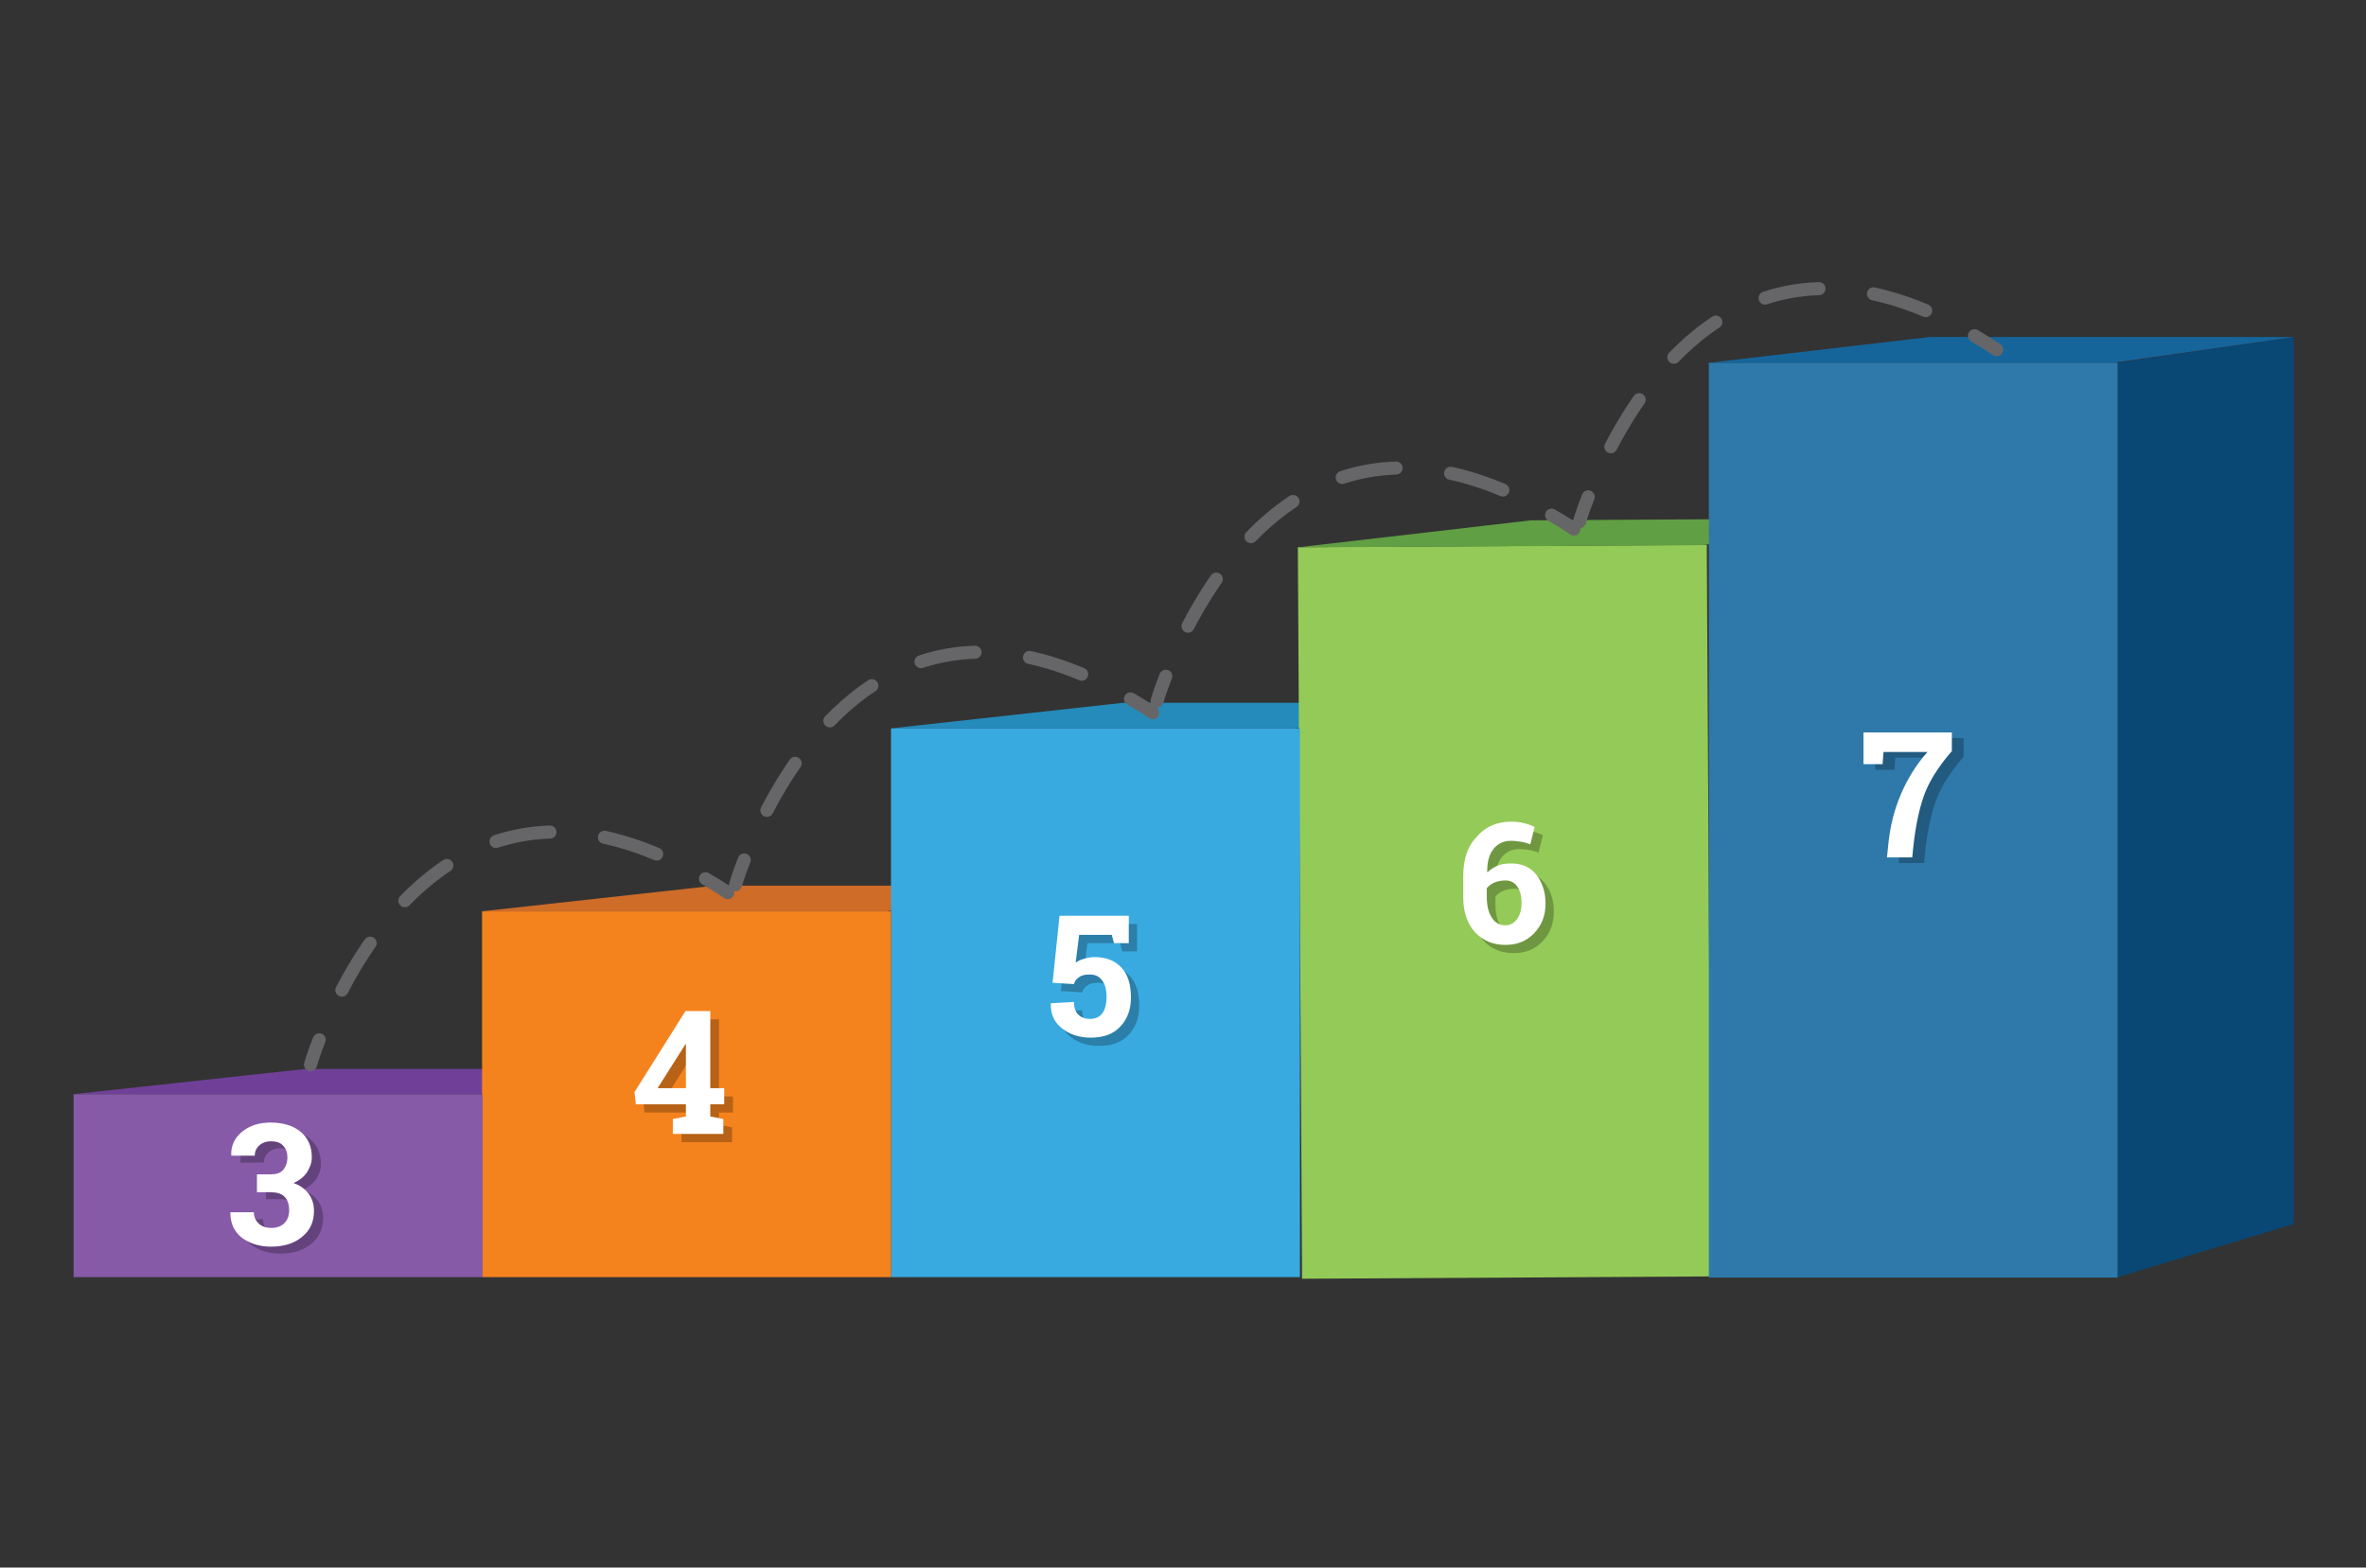 <?xml version="1.0" encoding="utf-8"?>
<!-- Generator: Adobe Illustrator 25.4.1, SVG Export Plug-In . SVG Version: 6.00 Build 0)  -->
<svg version="1.1" id="Layer_1" xmlns="http://www.w3.org/2000/svg" xmlns:xlink="http://www.w3.org/1999/xlink" x="0px" y="0px"
	 viewBox="0 0 543.3 360" style="enable-background:new 0 0 543.3 360;" xml:space="preserve">
<rect x="0" y="0" width="543.3" height="360" fill="#333333" stroke="none"/>
<style type="text/css">
	.st0{fill:#704099;}
	.st1{fill:#CE6C28;}
	.st2{fill:#258BBB;}
	.st3{fill:#94CA57;}
	.st4{fill:#609F43;}
	.st5{fill:#2E79AA;}
	.st6{fill:#094775;}
	.st7{fill:#15659B;}
	.st8{fill:#39AAE0;}
	.st9{fill:#F4831E;}
	.st10{fill:#865AA7;}
	.st11{opacity:0.25;}
	.st12{fill:#FFFFFF;}
	.st13{fill:none;stroke:#666668;stroke-width:3;stroke-linecap:round;stroke-linejoin:round;}
	.st14{fill:none;stroke:#666668;stroke-width:3;stroke-linecap:round;stroke-linejoin:round;stroke-dasharray:12.609,12.609;}
</style>
<g>
	<polygon class="st0" points="150.9,245.5 70.1,245.5 16.6,251.3 109.6,251.3 	"/>
	<polygon class="st1" points="244.8,203.4 164,203.4 110.5,209.3 203.4,209.3 	"/>
	<polygon class="st2" points="338.6,161.4 257.9,161.4 204.4,167.3 297.3,167.3 	"/>
	<g>
		
			<rect x="298.5" y="125.4" transform="matrix(1 -5.710762e-03 5.710762e-03 1 -1.19 1.976)" class="st3" width="93.9" height="168"/>
		<polygon class="st4" points="432.3,119 351.5,119.5 298,125.7 391,125.2 		"/>
	</g>
	<rect x="392.4" y="83.3" class="st5" width="93.9" height="210.1"/>
	<polygon class="st6" points="526.7,77.4 486.3,83.3 486.3,293.3 526.7,281.1 	"/>
	<polygon class="st7" points="526.7,77.4 443.1,77.4 392.4,83.3 485.3,83.3 	"/>
	<rect x="204.6" y="167.3" class="st8" width="93.9" height="126"/>
	<rect x="110.7" y="209.3" class="st9" width="93.9" height="84"/>
	<rect x="16.9" y="251.3" class="st10" width="93.9" height="42"/>
	<g>
		<g class="st11">
			<path d="M61.1,271.3h3.1c1.3,0,2.3-0.3,2.9-1c0.6-0.7,1-1.7,1-2.9c0-1.1-0.3-2-1-2.7c-0.6-0.7-1.6-1-2.8-1c-1,0-1.9,0.3-2.6,0.9
				c-0.7,0.6-1.1,1.4-1.1,2.4h-5.4l0-0.1c-0.1-2.2,0.8-4,2.5-5.4c1.7-1.4,3.9-2.1,6.5-2.1c2.9,0,5.2,0.7,6.9,2.1
				c1.7,1.4,2.6,3.3,2.6,5.9c0,1.2-0.4,2.3-1.1,3.4c-0.8,1.1-1.8,1.9-3.1,2.5c1.5,0.5,2.7,1.4,3.5,2.5c0.8,1.1,1.2,2.4,1.2,3.9
				c0,2.5-0.9,4.5-2.8,6c-1.8,1.5-4.2,2.2-7.1,2.2c-2.6,0-4.8-0.7-6.6-2c-1.8-1.4-2.7-3.3-2.7-5.8l0-0.1h5.4c0,1.1,0.4,1.9,1.1,2.6
				c0.8,0.7,1.7,1,2.9,1c1.3,0,2.3-0.4,3-1.1c0.7-0.7,1.1-1.7,1.1-2.9c0-1.5-0.4-2.5-1.1-3.2c-0.7-0.7-1.8-1-3.2-1h-3.1V271.3z"/>
		</g>
		<g>
			<path class="st12" d="M59,269.7h3.1c1.3,0,2.3-0.3,2.9-1c0.6-0.7,1-1.7,1-2.9c0-1.1-0.3-2-1-2.7c-0.6-0.7-1.6-1-2.8-1
				c-1,0-1.9,0.3-2.6,0.9c-0.7,0.6-1.1,1.4-1.1,2.4h-5.4l0-0.1c-0.1-2.2,0.8-4,2.5-5.4c1.7-1.4,3.9-2.1,6.5-2.1
				c2.9,0,5.2,0.7,6.9,2.1c1.7,1.4,2.6,3.3,2.6,5.9c0,1.2-0.4,2.3-1.1,3.4s-1.8,1.9-3.1,2.5c1.5,0.5,2.7,1.4,3.5,2.5
				c0.8,1.1,1.2,2.4,1.2,3.9c0,2.5-0.9,4.5-2.8,6c-1.8,1.5-4.2,2.2-7.1,2.2c-2.6,0-4.8-0.7-6.6-2c-1.8-1.4-2.7-3.3-2.7-5.8l0-0.1
				h5.4c0,1.1,0.4,1.9,1.1,2.6c0.8,0.7,1.7,1,2.9,1c1.3,0,2.3-0.4,3-1.1s1.1-1.7,1.1-2.9c0-1.5-0.4-2.5-1.1-3.2
				c-0.7-0.7-1.8-1-3.2-1H59V269.7z"/>
		</g>
	</g>
	<g>
		<g class="st11">
			<path d="M165.1,251.8h3.2v3.7h-3.2v2.8l3,0.6v3.4h-11.6v-3.4l3-0.6v-2.8H148l-0.3-2.8l11.7-18.6h5.7V251.8z M153,251.8h6.5v-10.1
				l-0.1,0l-0.5,0.8L153,251.8z"/>
		</g>
		<g>
			<path class="st12" d="M163.1,249.9h3.2v3.7h-3.2v2.8l3,0.6v3.4h-11.6v-3.4l3-0.6v-2.8H146l-0.3-2.8l11.7-18.6h5.7V249.9z
				 M151,249.9h6.5v-10.1l-0.1,0l-0.5,0.8L151,249.9z"/>
		</g>
	</g>
	<g>
		<g class="st11">
			<path d="M257.7,218.5l-0.5-1.9h-7.5l-0.8,6.4c0.5-0.4,1.1-0.7,1.9-0.9s1.5-0.4,2.4-0.4c2.7,0,4.7,0.8,6.2,2.4
				c1.5,1.6,2.2,3.9,2.2,6.9c0,2.7-0.8,4.9-2.4,6.6c-1.6,1.8-3.9,2.6-6.9,2.6c-2.5,0-4.7-0.7-6.5-2.1c-1.8-1.4-2.7-3.3-2.6-5.7
				l0-0.1l5.3-0.3c0,1.2,0.3,2.2,1,2.9c0.7,0.7,1.6,1,2.7,1c1.3,0,2.3-0.5,2.9-1.4c0.6-0.9,0.9-2.1,0.9-3.6c0-1.6-0.3-2.9-1-3.8
				c-0.7-1-1.6-1.4-2.9-1.4c-1.1,0-1.9,0.2-2.4,0.6c-0.6,0.4-1,0.9-1.2,1.6l-4.9-0.3l1.6-15.4h15.9v6.3H257.7z"/>
		</g>
		<g>
			<path class="st12" d="M255.8,216.6l-0.5-1.9h-7.5l-0.8,6.4c0.5-0.4,1.1-0.7,1.9-0.9c0.7-0.2,1.5-0.4,2.4-0.4
				c2.7,0,4.7,0.8,6.2,2.4c1.5,1.6,2.2,3.9,2.2,6.9c0,2.7-0.8,4.9-2.4,6.6c-1.6,1.8-3.9,2.6-6.9,2.6c-2.5,0-4.7-0.7-6.5-2.1
				c-1.8-1.4-2.7-3.3-2.6-5.7l0-0.1l5.3-0.3c0,1.2,0.3,2.2,1,2.9c0.7,0.7,1.6,1,2.7,1c1.3,0,2.3-0.5,2.9-1.4
				c0.6-0.9,0.9-2.1,0.9-3.6c0-1.6-0.3-2.9-1-3.8c-0.7-1-1.6-1.4-2.9-1.4c-1.1,0-1.9,0.2-2.4,0.6c-0.6,0.4-1,0.9-1.2,1.6l-4.9-0.3
				l1.6-15.4h15.9v6.3H255.8z"/>
		</g>
	</g>
	<g>
		<g class="st11">
			<path d="M348.9,190.6c1,0,2,0.1,2.8,0.3c0.9,0.2,1.7,0.5,2.6,0.9l-1,4c-0.8-0.3-1.5-0.5-2.2-0.6c-0.7-0.1-1.4-0.2-2.3-0.2
				c-1.6,0-2.9,0.6-3.9,1.8c-1,1.2-1.5,2.9-1.5,5.3l0.1,0.1c0.6-0.6,1.4-1.1,2.3-1.5c0.9-0.4,2-0.5,3.2-0.5c2.4,0,4.4,0.9,5.7,2.6
				c1.4,1.7,2.1,3.9,2.1,6.6c0,2.8-0.9,5-2.6,6.8c-1.7,1.8-3.9,2.7-6.6,2.7c-2.9,0-5.2-1-7-2.9c-1.8-2-2.7-4.7-2.7-8.1v-4.8
				c0-3.9,1-6.9,3.1-9C343.1,191.7,345.7,190.6,348.9,190.6z M347.7,204.1c-1,0-1.9,0.2-2.6,0.5c-0.7,0.3-1.3,0.8-1.7,1.3v1.8
				c0,2.2,0.4,3.8,1.2,5c0.8,1.2,1.8,1.7,3.1,1.7c1.1,0,2-0.5,2.7-1.5c0.7-1,1-2.3,1-3.7c0-1.5-0.3-2.7-1-3.7
				C349.7,204.6,348.8,204.1,347.7,204.1z"/>
		</g>
		<g>
			<path class="st12" d="M347,188.7c1,0,2,0.1,2.8,0.3c0.9,0.2,1.7,0.5,2.6,0.9l-1,4c-0.8-0.3-1.5-0.5-2.2-0.6
				c-0.7-0.1-1.4-0.2-2.3-0.2c-1.6,0-2.9,0.6-3.9,1.8c-1,1.2-1.5,2.9-1.5,5.3l0.1,0.1c0.6-0.6,1.4-1.1,2.3-1.5
				c0.9-0.4,2-0.5,3.2-0.5c2.4,0,4.4,0.9,5.7,2.6s2.1,3.9,2.1,6.6c0,2.8-0.9,5-2.6,6.8c-1.7,1.8-3.9,2.7-6.6,2.7c-2.9,0-5.2-1-7-2.9
				c-1.8-2-2.7-4.7-2.7-8.1v-4.8c0-3.9,1-6.9,3.1-9C341.1,189.8,343.8,188.7,347,188.7z M345.7,202.2c-1,0-1.9,0.2-2.6,0.5
				s-1.3,0.8-1.7,1.3v1.8c0,2.2,0.4,3.8,1.2,5c0.8,1.2,1.8,1.7,3.1,1.7c1.1,0,2-0.5,2.7-1.5c0.7-1,1-2.3,1-3.7c0-1.5-0.3-2.7-1-3.7
				C347.8,202.7,346.9,202.2,345.7,202.2z"/>
		</g>
	</g>
	<g>
		<g class="st11">
			<path d="M450.8,173.9c-3.1,3.6-5.2,7-6.3,10.1s-1.9,6.9-2.4,11.3l-0.3,2.9h-5.8l0.3-2.9c0.4-4.2,1.4-8.1,2.9-11.6
				c1.5-3.5,3.5-6.8,6.1-9.7h-10.1l-0.2,2.8h-4.4v-7.3h20.3V173.9z"/>
		</g>
		<g>
			<path class="st12" d="M448.1,172.6c-3.1,3.6-5.2,7-6.3,10.1s-1.9,6.9-2.4,11.3l-0.3,2.9h-5.8l0.3-2.9c0.4-4.2,1.4-8.1,2.9-11.6
				c1.5-3.5,3.5-6.8,6.1-9.7h-10.1l-0.2,2.8h-4.4v-7.3h20.3V172.6z"/>
		</g>
	</g>
	<g>
		<g>
			<path class="st13" d="M71.3,244.5c0,0,0.6-2.2,2-5.7"/>
			<path class="st14" d="M78.5,227.4c10.8-20.8,34.9-50.6,78-28.6"/>
			<path class="st13" d="M162,201.8c1.7,1,3.4,2,5.1,3.2"/>
		</g>
	</g>
	<g>
		<g>
			<path class="st13" d="M168.9,203.2c0,0,0.6-2.2,2-5.7"/>
			<path class="st14" d="M176.1,186.1c10.8-20.8,34.9-50.6,78-28.6"/>
			<path class="st13" d="M259.6,160.5c1.7,1,3.4,2,5.1,3.2"/>
		</g>
	</g>
	<g>
		<g>
			<path class="st13" d="M265.7,161c0,0,0.6-2.2,2-5.7"/>
			<path class="st14" d="M272.8,143.8c10.8-20.8,34.9-50.6,78-28.6"/>
			<path class="st13" d="M356.3,118.3c1.7,1,3.4,2,5.1,3.2"/>
		</g>
	</g>
	<g>
		<g>
			<path class="st13" d="M362.7,119.8c0,0,0.6-2.2,2-5.7"/>
			<path class="st14" d="M369.9,102.6c10.8-20.8,34.9-50.6,78-28.6"/>
			<path class="st13" d="M453.4,77.1c1.7,1,3.4,2.1,5.1,3.2"/>
		</g>
	</g>
</g>
</svg>
